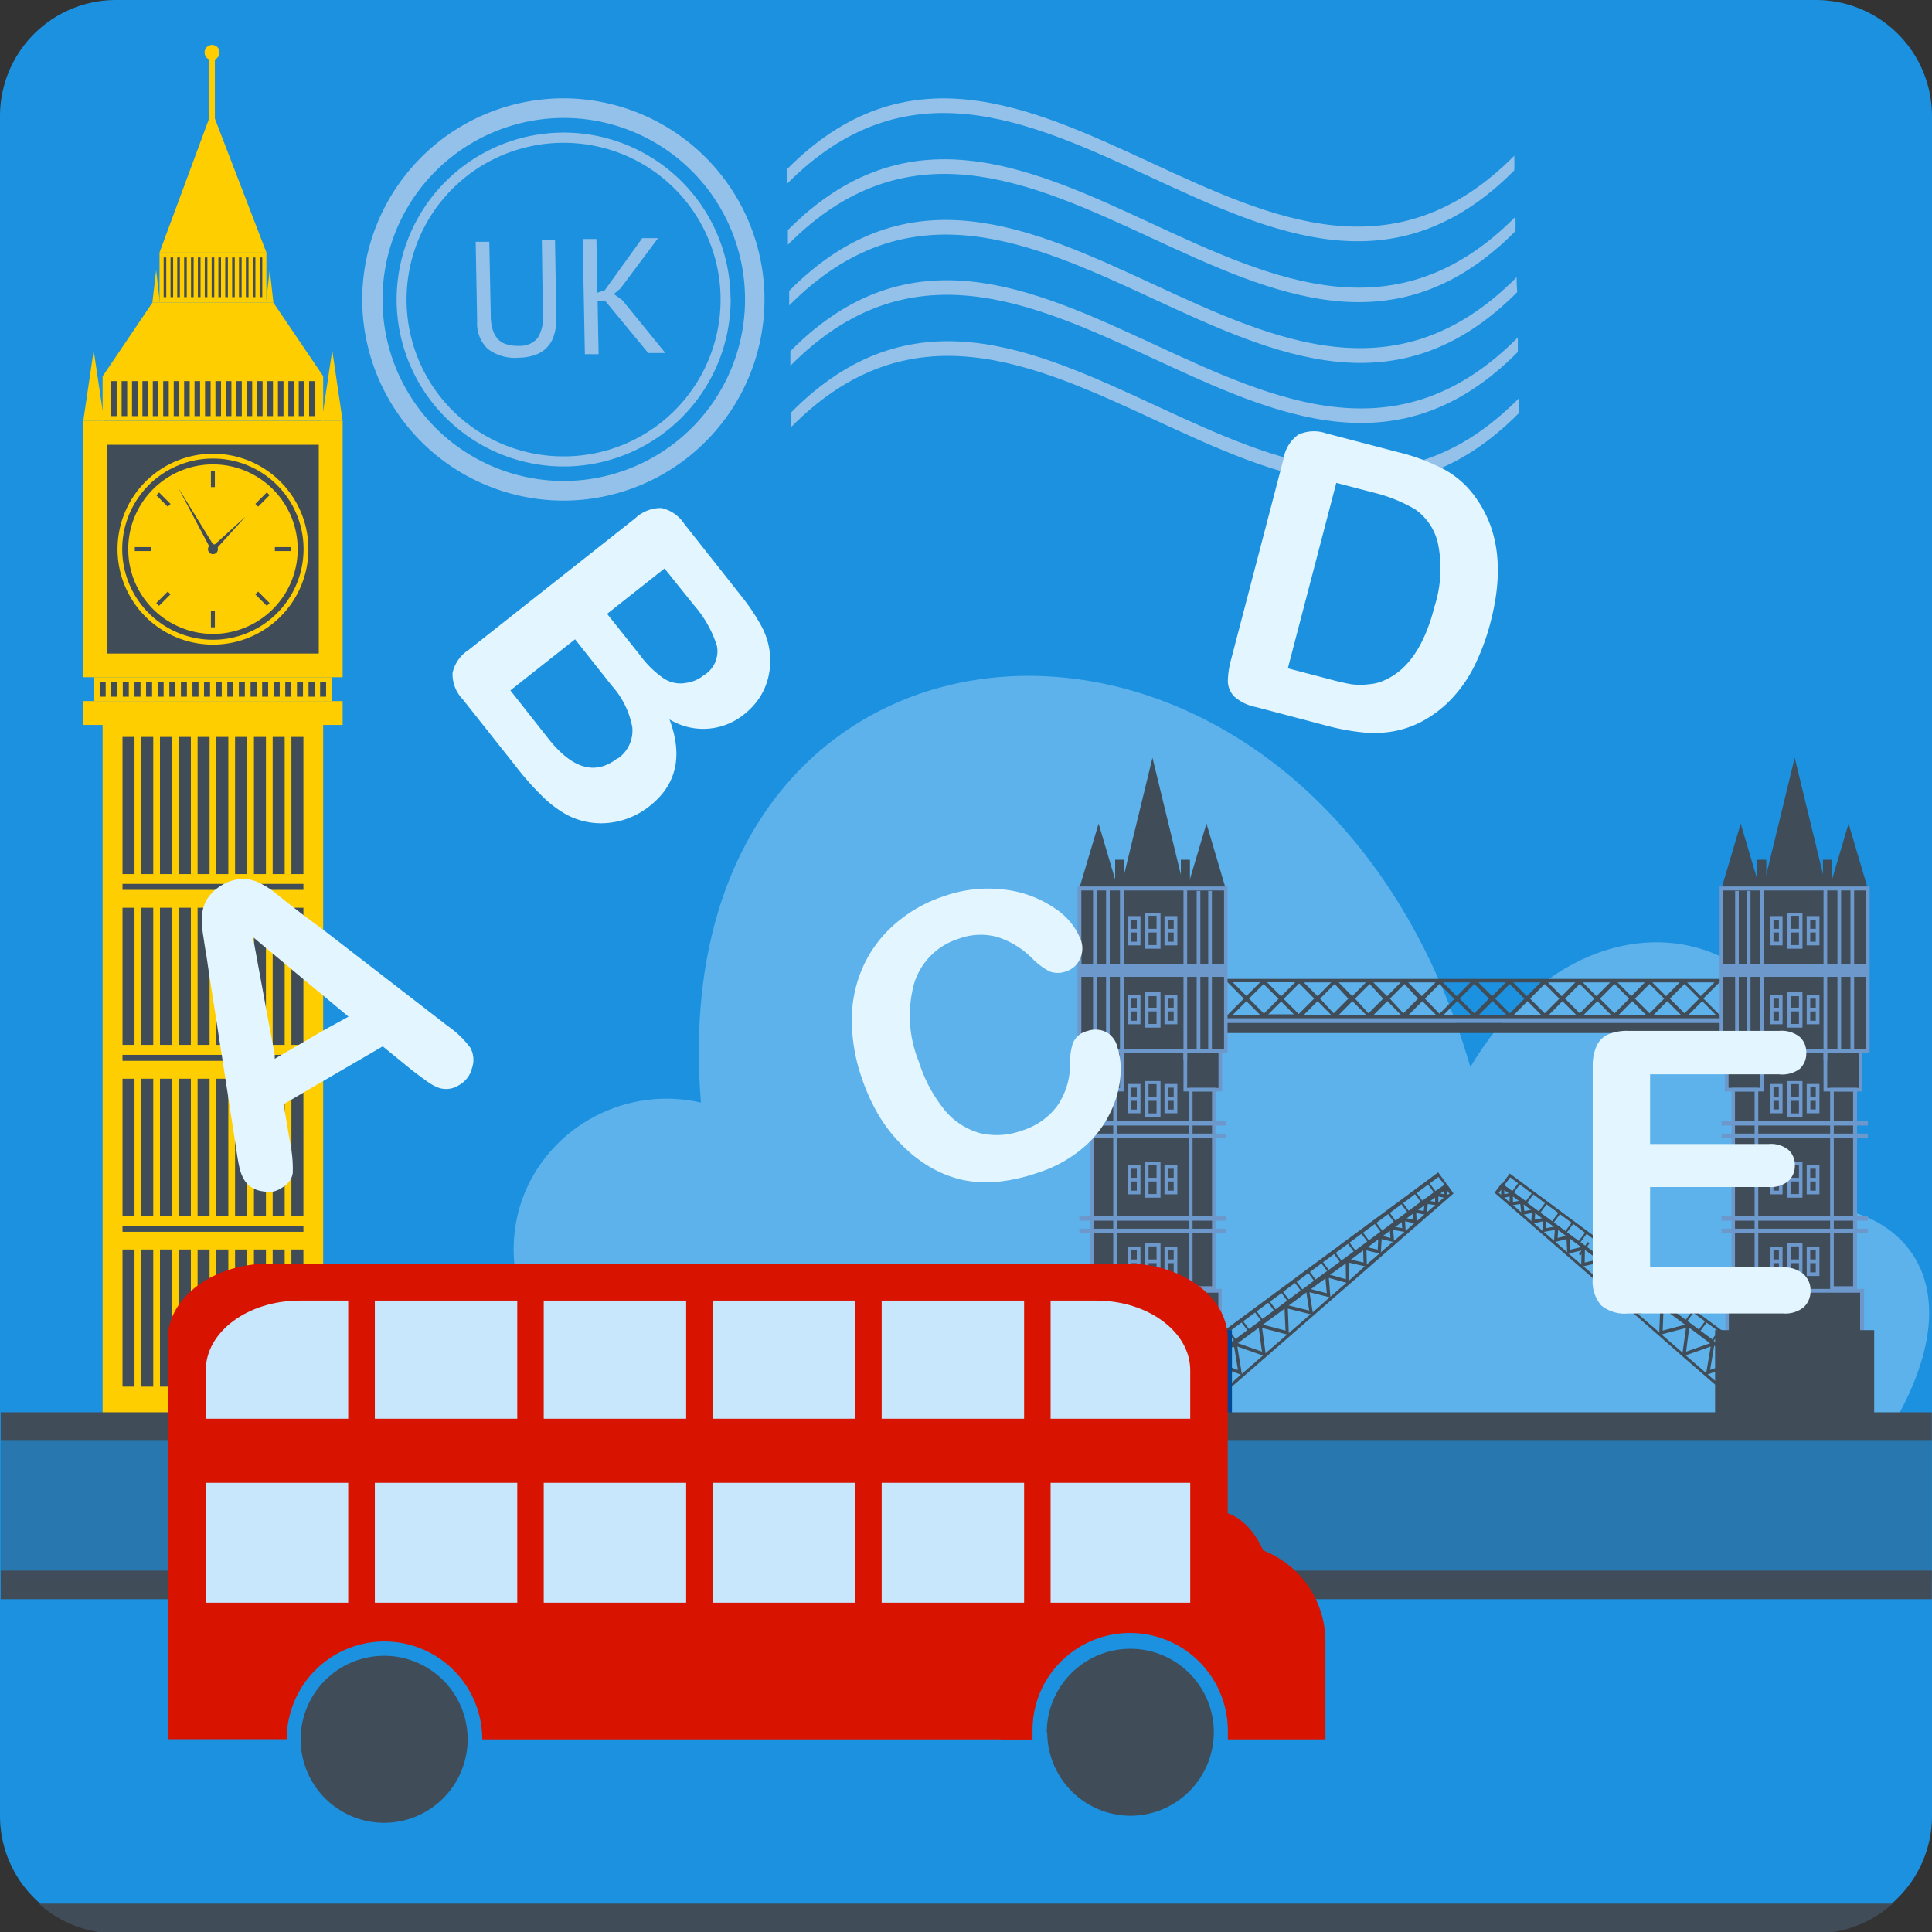 <svg id="Слой_1" data-name="Слой 1" xmlns="http://www.w3.org/2000/svg" viewBox="0 0 132 132"><rect x="0" y="0" width="132" height="132" fill="#333333" stroke="none"/><defs><style>.cls-1{fill:none;}.cls-2{fill:#1b91e0;}.cls-11,.cls-3{fill:#c8e7fc;}.cls-3{opacity:0.38;}.cls-3,.cls-9{isolation:isolate;}.cls-4,.cls-9{fill:#404d59;}.cls-5{fill:#6d98cc;}.cls-6{fill:#4699e8;}.cls-7{fill:#034896;}.cls-8{fill:#ffce00;}.cls-9{opacity:0.36;}.cls-10{fill:#d81400;}.cls-12{opacity:0.9;}.cls-13{fill:#a0c7ea;}.cls-14{fill:#e3f5ff;}</style></defs><title>англ алфавіт</title><path class="cls-1" d="M-958.23-561.14V-445a7.91,7.91,0,0,1-2.68,5.94,7.9,7.9,0,0,1-4.58,2l-.66,0h-116.16l-.66,0a7.9,7.9,0,0,1-4.58-2,7.91,7.91,0,0,1-2.68-5.94V-561.14a7.93,7.93,0,0,1,7.92-7.92h116.16A7.93,7.93,0,0,1-958.23-561.14Z" transform="translate(1090.23 569.06)"/><path class="cls-2" d="M-958.23-561.14V-445a7.91,7.91,0,0,1-2.68,5.94,7.9,7.9,0,0,1-4.58,2l-.66,0h-116.16l-.66,0a7.9,7.9,0,0,1-4.58-2,7.91,7.91,0,0,1-2.68-5.94V-561.14a7.93,7.93,0,0,1,7.92-7.92h116.16A7.93,7.93,0,0,1-958.23-561.14Z" transform="translate(1090.23 569.06)"/><path class="cls-3" d="M-969.82-471.22l-77.92-.13c-14.56-11.29-4.85-24.71,5.4-22.38-3-36.94,41.65-39.9,52.57-2.43,9.17-15.36,27.37-8.62,22.65,9.57,6-.49,12.57,4.52,5.89,15.42Z" transform="translate(1090.23 569.06)"/><path class="cls-4" d="M-1007.43-502.18v2.72h.81v0h34.14v0h.79v-2.72Zm34.34.24-.94.94-.93-.94Zm-2.38,0-.93.94-.94-.94Zm-2.38,0-.93.94-.93-.94Zm-2.37,0-.94.94-.93-.94Zm-2.38,0-.93.94-.94-.94Zm-2.37,0-.94.94-.93-.94Zm-2.38,0-.93.94-.94-.94Zm-2.42,0-.93.94-.94-.94Zm-2.38,0-.94.94-.93-.94Zm-2.38,0-.93.94-.94-.94Zm-2.38,0-.93.94-.93-.94Zm-2.37,0-.93.94-.94-.94Zm-4.33,2.22h-3.48v-2.23h5.6l0,.05,1.05,1.06-1.08,1.08,0,0h-2.12Zm2.46,0,.94-.94.93.94Zm1.11-1.11,1-1,.93,1-1,1Zm1.28,1.11.93-.94.94.94Zm1.11-1.11,1-1,.92,1-1,1Zm1.27,1.11.94-.94.93.94Zm1.11-1.11,1-1,.92,1-1,1Zm1.28,1.11.94-.94.93.94Zm1.11-1.11,1-1,.1.1.91.92-.38.38-.63.63Zm1.28,1.11.93-.94.94.94Zm1.1-1.11,1-1,1,1-1,1Zm1.31,1.11.94-.94.94.94Zm1.11-1.11,1-1,1,1h0l-1,1Zm1.28,1.11.93-.94.94.94Zm1.11-1.11,1-1,1,1-1,1Zm1.28,1.11.93-.94.94.94Zm1.11-1.11,1-1,1,1-1,1Zm1.27,1.11.94-.94.93.94Zm1.11-1.11,1-1,1,1-1,1Zm1.28,1.11.93-.94.94.94Zm1.11-1.11,1-1,1,1-1,1Zm1.28,1.11.93-.94.94.94Zm1.11-1.11,1-1,1,1-1,1Zm1.27,1.11.94-.94.93.94Zm2.13,0-1.11-1.12,1.1-1.1h.83l.09,2.22Z" transform="translate(1090.23 569.06)"/><polygon class="cls-5" points="101.77 69.57 99.5 69.57 83.61 69.57 83.61 69.59 83.61 69.73 83.61 69.89 99.5 69.89 101.77 69.89 117.74 69.89 117.74 69.73 117.74 69.59 117.74 69.57 101.77 69.57"/><polygon class="cls-4" points="117.74 69.73 117.74 69.89 99.94 69.89 99.5 69.89 99.49 69.89 99.19 69.89 81.33 69.89 81.33 69.73 80.65 69.73 80.65 70.58 99.19 70.58 99.49 70.58 99.5 70.58 99.94 70.58 118.43 70.58 118.43 69.73 117.74 69.73"/><rect class="cls-6" x="74.68" y="60.7" width="0.25" height="11.12"/><rect class="cls-6" x="126.43" y="60.7" width="0.25" height="11.12"/><rect class="cls-4" x="118" y="71.51" width="9.23" height="2.87"/><rect class="cls-4" x="117.62" y="60.7" width="10" height="11.12"/><rect class="cls-4" x="118.43" y="73.57" width="8.37" height="15.12"/><polygon class="cls-4" points="126.3 56.27 124.99 60.7 126.3 60.7 127.61 60.7 126.3 56.27"/><polygon class="cls-4" points="122.62 51.77 120.37 61.04 122.62 61.04 124.87 61.04 122.62 51.77"/><polygon class="cls-4" points="118.93 56.27 117.62 60.7 118.93 60.7 120.24 60.7 118.93 56.27"/><rect class="cls-4" x="124.55" y="58.74" width="0.62" height="2.05"/><rect class="cls-4" x="120.06" y="58.74" width="0.62" height="2.05"/><rect class="cls-5" x="117.62" y="76.6" width="10" height="0.3"/><rect class="cls-5" x="117.62" y="77.45" width="10" height="0.3"/><rect class="cls-5" x="117.62" y="83.1" width="10" height="0.3"/><rect class="cls-5" x="117.62" y="83.95" width="10" height="0.3"/><path class="cls-5" d="M-972.38-497.36v2.87h2.64v-2.87Zm2.39,2.62h-2.14v-2.38H-970Z" transform="translate(1090.23 569.06)"/><path class="cls-5" d="M-970.35-492.15V-486h.25v-6.19Zm0,0V-486h.25v-6.19Zm-1.58-2.59v13.82h1.83v-13.82Zm1.58,13.56h-1.34v-13.31h1.34Zm0-11V-486h.25v-6.19Zm0,1.25V-488h.25v-2.94Z" transform="translate(1090.23 569.06)"/><path class="cls-5" d="M-965.64-497.36v2.87H-963v-2.87Zm.26.25h2.14v2.38h-2.15v-2.37Z" transform="translate(1090.23 569.06)"/><path class="cls-5" d="M-965.19-494.49V-486h.25v-8.53Zm0,0V-486h.25v-8.53Zm0-.25v13.82h1.84v-13.82Zm.25.25h1.32v13.31h-1.32Zm-.25,0V-486h.25v-8.53Zm0,0V-486h.25v-8.53Z" transform="translate(1090.23 569.06)"/><path class="cls-5" d="M-972.61-499.49v.33h.12v-.33Zm0,0v.33h.12v-.33Zm10.12-9h-10.25v11.38h10.25Zm-.25,11.13h-9.75v-10.86h9.74Zm-9.87-2.13v.33h.12v-.33Zm0,0v.33h.12v-.33Z" transform="translate(1090.23 569.06)"/><path class="cls-5" d="M-969.31-495v2h.87v-2Zm.62,1.74h-.37v-1.51h.36Z" transform="translate(1090.23 569.06)"/><rect class="cls-5" x="121.05" y="74.96" width="0.62" height="0.25"/><path class="cls-5" d="M-966.79-495v2h.87v-2Zm.62,1.74h-.37v-1.51h.37Z" transform="translate(1090.23 569.06)"/><rect class="cls-5" x="123.57" y="74.96" width="0.62" height="0.25"/><path class="cls-5" d="M-968.14-495.2v2.46h1.06v-2.46Zm.82,2.21h-.55v-2h.55Z" transform="translate(1090.23 569.06)"/><rect class="cls-5" x="122.22" y="74.96" width="0.8" height="0.25"/><path class="cls-5" d="M-969.31-506.47v2h.87v-2Zm.62,1.75h-.37v-1.5h.37Z" transform="translate(1090.23 569.06)"/><rect class="cls-5" x="121.05" y="63.46" width="0.63" height="0.25"/><path class="cls-5" d="M-966.79-506.47v2h.87v-2Zm.62,1.75h-.38v-1.5h.38Z" transform="translate(1090.23 569.06)"/><rect class="cls-5" x="123.57" y="63.46" width="0.63" height="0.25"/><path class="cls-5" d="M-968.14-506.7v2.46h1.06v-2.46Zm.82,2.21h-.55v-2h.55Z" transform="translate(1090.23 569.06)"/><rect class="cls-5" x="122.22" y="63.46" width="0.8" height="0.25"/><path class="cls-5" d="M-969.31-501.08v2h.87v-2Zm.62,1.76h-.37v-1.51h.37Z" transform="translate(1090.23 569.06)"/><rect class="cls-5" x="121.05" y="68.85" width="0.63" height="0.25"/><path class="cls-5" d="M-966.79-501.08v2h.87v-2Zm.62,1.76h-.38v-1.51h.38Z" transform="translate(1090.23 569.06)"/><rect class="cls-5" x="123.57" y="68.85" width="0.63" height="0.25"/><path class="cls-5" d="M-968.14-501.31v2.46h1.06v-2.46Zm.82,2.21h-.55V-501h.55Z" transform="translate(1090.23 569.06)"/><rect class="cls-5" x="122.22" y="68.85" width="0.8" height="0.25"/><path class="cls-5" d="M-969.31-489.46v2h.87v-2Zm.62,1.75h-.37v-1.5h.37Z" transform="translate(1090.23 569.06)"/><rect class="cls-5" x="121.05" y="80.47" width="0.63" height="0.25"/><path class="cls-5" d="M-966.79-489.46v2h.87v-2Zm.62,1.75h-.38v-1.5h.38Z" transform="translate(1090.23 569.06)"/><rect class="cls-5" x="123.57" y="80.47" width="0.63" height="0.25"/><path class="cls-5" d="M-968.14-489.69v2.46h1.06v-2.46Zm.82,2.21h-.55v-2h.55Z" transform="translate(1090.23 569.06)"/><rect class="cls-5" x="122.22" y="80.47" width="0.8" height="0.25"/><path class="cls-5" d="M-969.31-483.88v2h.87v-2Zm.62,1.75h-.37v-1.5h.37Z" transform="translate(1090.23 569.06)"/><rect class="cls-5" x="121.05" y="86.05" width="0.63" height="0.25"/><path class="cls-5" d="M-966.79-483.88v2h.87v-2Zm.62,1.75h-.38v-1.5h.38Z" transform="translate(1090.23 569.06)"/><rect class="cls-5" x="123.57" y="86.05" width="0.63" height="0.25"/><path class="cls-5" d="M-968.14-484.11v2.46h1.06v-2.46Zm.82,2.21h-.55v-2h.55Z" transform="translate(1090.23 569.06)"/><rect class="cls-5" x="122.22" y="86.05" width="0.8" height="0.25"/><rect class="cls-5" x="120.25" y="60.7" width="0.25" height="11.75"/><rect class="cls-5" x="118.55" y="60.87" width="0.25" height="10.95"/><rect class="cls-5" x="119.35" y="60.87" width="0.25" height="10.95"/><rect class="cls-5" x="125.54" y="60.7" width="0.25" height="11.12"/><rect class="cls-5" x="126.43" y="60.79" width="0.25" height="11.12"/><rect class="cls-5" x="124.59" y="60.7" width="0.25" height="11.75"/><rect class="cls-5" x="117.62" y="65.87" width="10" height="0.87"/><rect class="cls-4" x="118" y="88.19" width="9.23" height="3.5"/><path class="cls-5" d="M-972.23-479.36v1.45l.12.09v-1.54Zm0,0v1.45l.12.09v-1.54Zm-.12-1.63v3.75h9.48V-481Zm9.21,3.5h-9v-3.25h9Zm-9.09-1.87v1.45l.12.09v-1.54Zm0,0v1.45l.12.09v-1.54Z" transform="translate(1090.23 569.06)"/><rect class="cls-4" x="117.18" y="90.88" width="10.87" height="5.96"/><rect class="cls-4" x="74.13" y="71.51" width="9.23" height="2.87"/><rect class="cls-4" x="73.74" y="60.7" width="10" height="11.12"/><rect class="cls-4" x="74.56" y="73.57" width="8.37" height="15.12"/><polygon class="cls-4" points="75.06 56.27 76.37 60.7 75.06 60.7 73.74 60.7 75.06 56.27"/><polygon class="cls-4" points="78.74 51.77 80.99 61.04 78.74 61.04 76.49 61.04 78.74 51.77"/><polygon class="cls-4" points="82.43 56.27 83.74 60.7 82.43 60.7 81.11 60.7 82.43 56.27"/><rect class="cls-4" x="76.19" y="58.74" width="0.62" height="2.05"/><rect class="cls-4" x="80.68" y="58.74" width="0.62" height="2.05"/><path class="cls-4" d="M-994.48-485.9l-.38.28-.11.08-.8.6-.12.08-.79.59h0l-.11.08-.81.6-.12.08-1.69,1.25h0l-.11.08-.17.12.28.07,1.13-.82v-.28l.29.07.9-.67h0v-.22l.23.06.81-.6v-.23l.23.05.55-.4,0-.26.3.05.53-.39h0ZM-999.7-482l-.61.45-.11.08h0l-.58.44.28.07h0l1.06-.78Zm-1.33,1-.19.14h0l-.12.08-.8.6h0l-.11.08h0l-.79.59-.11.08-.79.58-.11.09-.8.59-.12.08h0l-.81.61-.12.08.08.11.06,0h0l0,0,1.49-1.1h0l0-.22.25.06,1.55-1.14h0v-.22l.23.05h0l1.25-.93h0Zm-6.57,4.86h0l.78-.57Zm0,0,0,0,0,0,.09,0h0Zm-.14,0h0l.07-.06Zm13.23-9.78-.38.28-.11.08-.8.6-.12.08-.79.59h0l-.11.08-.81.6-.12.08-1.69,1.25h0l-.11.08-.17.12.28.07,1.13-.82v-.28l.29.07.9-.67h0v-.22l.23.06.81-.6v-.23l.23.05.55-.4,0-.26.3.05.53-.39h0Zm-5.83,4.31-.11.08h0l-.58.44.28.07h0l1.06-.78,0-.26Zm-.91.67h0l-.12.08-.8.6h0l-.11.08h0l-.79.59-.11.08-.79.58-.11.09-.8.59-.12.08h0l-.81.61-.12.08.08.11.06,0h0l0,0,1.49-1.1h0l0-.22.25.06,1.55-1.14h0v-.22l.23.05h0l1.25-.93h0l0-.25Zm-6.38,4.72h0l.78-.57Zm.05.06,0,0,0,0,0,0Zm-.16,0,.07-.06-.07.05Zm16.31-12.07-.54-.73-14.46,10.69-.05,0-.3.22-.12.1-.12.08-.4.3-.16.12-.16.12-1.3,1-.33.24.43.57.11.16.14.18h0l.18-.13.77-.57h0l.33-.24h0l1-.76.3-.22.12-.09h0l.21-.15,1.49-1.1h0l.21-.16,1.55-1.14h0l.22-.17h0l1.25-.93h0l.26-.19h0l1.06-.78.26-.2,1.13-.82.28-.21.9-.67h0l.23-.16.81-.6.24-.18.55-.4.28-.21.53-.39h0l.27-.21.49-.36.28-.2.51-.38.31-.23h0l.41-.31.28-.21h0l.31-.22h0l.14-.1,0,0,.15-.11Zm-.73.54-.11.09-.78.57-.11.08-.82.61-.11.08h0l-.41.31-.38.28-.11.08-.8.6-.12.08-.79.59h0l-.11.08-.81.6-.12.08-1.69,1.25h0l-.11.08-.17.12h0l-.61.45-.11.08h0l-.58.44h0l-.19.14h0l-.12.08-.8.6h0l-.11.08h0l-.79.59-.11.08-.79.58-.11.09-.8.59-.12.08h0l-.81.61-.12.08-.14.11-.3.21-.36.27-.11.09-.78.57h0l0,0h0l-.07.05h0l0,0-.88.64-.32-.44-.08-.1,0-.05.85-.62.12-.09.67-.49.11-.08.05,0,.06-.05.11-.07h0l.12-.09.12-.09.38-.29.06,0,.11-.08.13-.1.69-.51.11-.08.8-.59.12-.09.78-.58.12-.08.79-.58.11-.09.81-.6.11-.08.8-.59.12-.09.78-.58.11-.08,1.7-1.26.11-.08.81-.6.11-.08.79-.58.12-.09.81-.6.11-.08.79-.59.12-.08.81-.61.12-.08.77-.57.12-.09.54-.4.41.54h0Zm-15.58,11.52h0l.07-.06Zm.14,0,0,0,0,0,.09,0Zm0,0h0l.78-.57Zm6.57-4.86-.19.14h0l-.12.08-.8.6h0l-.11.08h0l-.79.59-.11.08-.79.58-.11.09-.8.59-.12.08h0l-.81.61-.12.08.08.11.06,0h0l0,0,1.49-1.1h0l0-.22.25.06,1.55-1.14h0v-.22l.23.05h0l1.25-.93h0Zm1.33-1-.61.45-.11.08h0l-.58.44.28.07h0l1.06-.78Zm5.22-3.86-.38.28-.11.08-.8.6-.12.08-.79.59h0l-.11.08-.81.6-.12.08-1.69,1.25h0l-.11.08-.17.12.28.07,1.13-.82v-.28l.29.07.9-.67h0v-.22l.23.06.81-.6v-.23l.23.05.55-.4,0-.26.3.05.53-.39h0Zm-13.12,9.7h0l.78-.57Zm6.57-4.86-.19.14h0l-.12.08-.8.6h0l-.11.08h0l-.79.59-.11.08-.79.58-.11.09-.8.59-.12.08h0l-.81.61-.12.08.08.11.06,0h0l0,0,1.49-1.1h0l0-.22.25.06,1.55-1.14h0v-.22l.23.05h0l1.25-.93h0Zm1.33-1-.61.45-.11.08h0l-.58.44.28.07h0l1.06-.78Zm5.22-3.86-.38.28-.11.08-.8.6-.12.08-.79.59h0l-.11.08-.81.6-.12.08-1.69,1.25h0l-.11.08-.17.12.28.07,1.13-.82v-.28l.29.07.9-.67h0v-.22l.23.06.81-.6v-.23l.23.05.55-.4,0-.26.3.05.53-.39h0Z" transform="translate(1090.23 569.06)"/><path class="cls-4" d="M-992.87-487l0,.26.31-.22Zm-.85.59,0,.26.28-.2Zm-.76.56,0,.27.27-.21Zm-.81.61,0,.26.28-.21Zm-.76.61v.23l.24-.18Zm-1.05.77v.22l.23-.16Zm-1.19.83v.28l.28-.21Zm-1.4,1h0l0,.26.26-.2Zm-1.32,1h0l0,.25.26-.19Zm-1.47,1.14v.22l.22-.17Zm-1.79,1.3,0,.22.21-.16Zm-1.5,1.31h0l-.06,0-.08-.11-.14.11v.28l.12-.09.21-.15Zm12.9-9.73,0,.26.31-.22Zm-.83.85.28-.2-.3-.06Zm-.76.57.27-.21-.29-.06Zm-.81.6.28-.21-.3-.05Zm-.79.58.24-.18-.23-.05Zm-1,.76.23-.16-.23-.06Zm-1.18.89.28-.21-.29-.07Zm-1.42.76,0,.26.26-.2-.28-.07Zm-1.31,1h0l0,.25.26-.19-.28-.07Zm-1.46,1.36.22-.17-.23-.05Zm-1.76,1.3.21-.16-.25-.06Zm-1.54,1.09-.06,0-.08-.11-.14.11v.28l.12-.09.21-.15,0,0ZM-991.26-488l-.14-.18-.18.13-.55.41-.12.08-.77.58-.11.08-.82.61-.11.08h0l-.79.59-.11.08-.81.59-.11.09-.79.59h0l-.12.08-.8.6-.12.08-1.69,1.25-.11.09h0l-.17.12h0l-.61.45-.11.08h0l-.58.44h0l-.19.14h0l-.12.08-.8.6h0l-.11.08h0l-.79.59-.11.08-.79.58-.11.09-.8.59-.12.08h0l-.81.61-.12.08-.14.11-.3.21-.36.27-.11.09-.78.57,0,0h0l-.07.06,0,0-.88.64-.18.14.14.18,1.36,1.84.95-.83.3-.25,2.3-2v0L-991-487.45l.08-.07Zm-.11.57-.22.2-.36.31-.23.2-.56.49-.18.15-.51.45-.18.15-.58.51-.09.08-.7.6-.09.08-.81.7-.11.1-.86.74-.14.13-1,.91-.24.21-1.05.91-.1.08-1.12,1-.21.18-1.42,1.23-.17.15-1.42,1.23-.23.2-1.39,1.21-.11.09-.55.49-.3.25-.85.74-.07.06-.18-.25-1-1.39.77-.57.33-.25h0l1-.76.3-.22.12-.09.21-.15,1.49-1.1h0l.21-.16,1.55-1.14h0l.22-.17h0l1.25-.93h0l.26-.19h0l1.06-.78.26-.2,1.13-.82.28-.21.9-.67h0l.23-.16.81-.6.24-.18.55-.4.28-.21.53-.39h0l.27-.21.49-.36.28-.2.51-.38h0l.31-.22h0l.41-.31.28-.21h0l.31-.22h0l.14-.1.09.12.14.19Zm-14.4,10.11h0l-.06,0-.08-.11-.14.11v.28l.12-.09.21-.15Zm1.5-1.31,0,.22.21-.16Zm1.79-1.3v.22l.22-.17Zm1.47-1.14h0l0,.25.26-.19Zm1.32-1h0l0,.26.26-.2Zm1.4-1v.28l.28-.21Zm1.19-.83v.22l.23-.16Zm1.05-.77v.23l.24-.18Zm.76-.61,0,.26.28-.21Zm.81-.61,0,.27.27-.21Zm.76-.56,0,.26.28-.2Zm.85-.59,0,.26.31-.22Zm-12.9,9.73h0l-.06,0-.08-.11-.14.11v.28l.12-.09.21-.15Zm1.5-1.31,0,.22.21-.16Zm1.79-1.3v.22l.22-.17Zm1.47-1.14h0l0,.25.26-.19Zm1.32-1h0l0,.26.26-.2Zm1.4-1v.28l.28-.21Zm1.19-.83v.22l.23-.16Zm1.05-.77v.23l.24-.18Zm.76-.61,0,.26.28-.21Zm.81-.61,0,.27.27-.21Zm.76-.56,0,.26.28-.2Zm.85-.59,0,.26.31-.22Z" transform="translate(1090.23 569.06)"/><polygon class="cls-4" points="83.06 95.58 82.83 95.62 82.47 92.84 84.58 93.6 84.26 91.66 86.22 92.35 85.96 90.42 87.83 90.91 87.75 89.12 89.45 89.54 89.2 87.98 90.65 88.36 90.53 87 91.96 87.4 91.94 85.98 93.16 86.26 93.13 85.14 94.13 85.38 94.18 84.37 95 84.58 94.94 83.76 95.8 83.91 95.75 83.16 96.56 83.33 96.51 82.6 97.27 82.74 97.36 82 98.05 82.11 98.04 81.47 98.64 81.59 98.64 81.17 98.86 81.17 98.86 81.87 98.27 81.75 98.28 82.37 97.55 82.26 97.47 83.01 96.76 82.88 96.81 83.62 96 83.44 96.04 84.18 95.19 84.03 95.25 84.87 94.4 84.66 94.34 85.67 93.36 85.43 93.39 86.55 92.17 86.27 92.19 87.7 90.79 87.31 90.9 88.65 89.47 88.29 89.72 89.84 87.99 89.41 88.06 91.21 86.23 90.73 86.5 92.69 84.54 92 84.86 93.95 82.75 93.18 83.06 95.58"/><rect class="cls-4" x="-1007.93" y="-476.96" width="0.14" height="1.05" transform="translate(1176.2 -122.55) rotate(-36.43)"/><rect class="cls-4" x="-1007.03" y="-477.61" width="0.14" height="1.05" transform="translate(1177.18 -120.05) rotate(-36.32)"/><rect class="cls-4" x="-1006.12" y="-478.29" width="0.14" height="1.05" transform="translate(1177.09 -123.08) rotate(-36.5)"/><rect class="cls-4" x="-1005.2" y="-478.98" width="0.14" height="1.05" transform="translate(1177.79 -122.09) rotate(-36.47)"/><rect class="cls-4" x="-1004.28" y="-479.66" width="0.14" height="1.05" transform="translate(1178.67 -120.15) rotate(-36.39)"/><rect class="cls-4" x="-1003.38" y="-480.32" width="0.14" height="1.05" transform="translate(1178.87 -121.65) rotate(-36.49)"/><polygon class="cls-4" points="88.19 88.97 88.08 89.06 87.46 88.21 87.57 88.13 88.19 88.97"/><rect class="cls-4" x="-1001.55" y="-481.67" width="0.14" height="1.05" transform="translate(1180.25 -119.69) rotate(-36.43)"/><rect class="cls-4" x="-1000.64" y="-482.35" width="0.14" height="1.05" transform="translate(1181.4 -116.23) rotate(-36.27)"/><rect class="cls-4" x="-999.74" y="-483.01" width="0.14" height="1.05" transform="translate(1180.96 -121.16) rotate(-36.55)"/><rect class="cls-4" x="-998.89" y="-483.65" width="0.14" height="1.04" transform="translate(1182.02 -118.12) rotate(-36.41)"/><rect class="cls-4" x="-997.93" y="-484.34" width="0.14" height="1.05" transform="translate(1182.72 -117.11) rotate(-36.38)"/><polygon class="cls-4" points="93.66 84.93 93.55 85.01 92.92 84.17 93.04 84.09 93.66 84.93"/><rect class="cls-4" x="-996.1" y="-485.7" width="0.14" height="1.05" transform="translate(1183.46 -118.57) rotate(-36.5)"/><polygon class="cls-4" points="95.48 83.58 95.37 83.67 94.74 82.82 94.86 82.74 95.48 83.58"/><rect class="cls-4" x="-994.28" y="-487.05" width="0.14" height="1.05" transform="translate(1185.45 -113.19) rotate(-36.26)"/><rect class="cls-4" x="-993.35" y="-487.74" width="0.14" height="1.05" transform="translate(1185.25 -117.14) rotate(-36.49)"/><rect class="cls-4" x="-992.46" y="-488.39" width="0.14" height="1.05" transform="translate(1185.78 -116.93) rotate(-36.5)"/><path class="cls-4" d="M-971.42-476.19l-1.63-1.2h0l1.62,1.19,0,0Zm-.81-1.72-.12-.09-.24-.18h-.19l-.07.1.12.08.38.28.12.09.12.09v-.28Zm-1,.37-.8-.59-.11-.08-.79-.59-.12-.08-.64-.48-.16-.11h0l-.11-.09-.8-.59-.11-.08h0l-.79-.59-.12-.08-.21-.16h0l-.57-.42h0l-.11-.08h0l-.63-.46h0l-.16-.12h0l-.12-.08-1.79-1.32h0l-.39-.29h0l-.12-.08-.32-.24-.11-.08h0l-.8-.59h0l-.11-.09-.8-.59-.11-.08h0l-.38-.28-.42-.31-.11-.08h0l-.79-.59L-986-487h0l-.81-.59h0l-.05.06v.18l.41.31h0l.31.23.51.38h0l.28.2.49.36.27.21.53.39h0l.28.21.55.4.24.18.8.6h0l.11.08.11.08h0l.53.39.38.29h0l.27.2,1.13.83.26.2,1,.78h0l.26.19,1.25.93h0l.22.17.48.35h0l1.06.79.26-.06,0,.22,1.48,1.11.06,0-.1-.07.11-.15Zm1.83,1.35-1.63-1.2h0l1.62,1.19,0,0Zm-.93-1.53.12.09.12.09v-.28l-.12-.09-.12-.09-.24-.18h-.19l-.07.1.12.08Zm-1.81-.49-.79-.59-.12-.08-.64-.48-.16-.11h0l-.11-.09-.8-.59-.11-.08h0l-.79-.59-.12-.08-.21-.16h0l-.57-.42h0l-.11-.08h0l-.63-.46h0l-.16-.12h0l-.12-.08-1.79-1.32h0l-.39-.29h0l-.12-.08-.32-.24-.11-.08h0l-.8-.59h0l-.11-.09-.8-.59-.11-.08h0l-.38-.28-.42-.31-.11-.08h0l-.79-.59L-986-487h0l-.81-.59h0l-.05.06v.18l.41.31h0l.31.23.51.38h0l.28.2.49.36.27.21.53.39h0l.28.21.55.4.24.18.8.6h0l.11.08.11.08h0l.53.39.38.29h0l.27.2,1.13.83.26.2,1,.78h0l.26.19,1.25.93h0l.22.17.48.35h0l1.06.79.26-.06,0,.22,1.48,1.11.06,0-.1-.07.11-.15h0l-.8-.59Zm2.83,1-.16-.12-.17-.13-.45-.33-.12-.09-.12-.09-.24-.18-1.6-1.18-7.23-5.34-5.68-4.21-.54.73-.12.17h0l.15.11.17.14.31.22h0l.28.21.41.31h0l.31.23.51.38h0l.28.2.49.36.27.21.53.39h0l.28.21.55.4.24.18.8.6h0l.11.08.11.08h0l.53.39.38.29h0l.27.2,1.13.83.26.2,1,.78h0l.26.19,1.25.93h0l.22.17.48.35h0l1.06.79.23.16,1.48,1.11.21.15h0l.05,0,1.39,1h0l.33.24.76.57.19.14.14-.18.54-.73Zm.91,1.79-.88-.64h0l-.09-.07h0l0,0-1.63-1.2-.09-.06-.11-.09h0l-.8-.59-.11-.08-.79-.59-.12-.08-.64-.48-.16-.11h0l-.11-.09-.8-.59-.11-.08h0l-.79-.59-.12-.08-.21-.16h0l-.57-.42h0l-.11-.08h0l-.63-.46h0l-.16-.12h0l-.12-.08-1.79-1.32h0l-.39-.29h0l-.12-.08-.32-.24-.11-.08h0l-.8-.59h0l-.11-.09-.8-.59-.11-.08h0l-.38-.28-.42-.31-.11-.08h0l-.79-.59L-986-487h0l-.81-.59h0l-.11-.09h0l-.54-.39.41-.55.53.4.12.08.8.6.12.08.79.59.11.08.8.59.12.09.79.58.12.09.79.59.12.08.42.32,2.2,1.62.11.09.8.59.12.08.79.59.12.09.79.58.11.09.8.59.12.08.8.59.09.07,0,0,.79.58.11.09.68.49.12.1.12.08.38.28.12.09.12.09.06.05.18.13.16.12.69.51.11.08.89.66Zm-2.83-2.09-.8-.59-.11-.08-.79-.59-.12-.08-.64-.48-.16-.11h0l-.11-.09-.8-.59-.11-.08h0l-.79-.59-.12-.08-.21-.16h0l-.57-.42h0l-.11-.08h0l-.63-.46h0l-.16-.12h0l-.12-.08-1.79-1.32h0l-.39-.29h0l-.12-.08-.32-.24-.11-.08h0l-.8-.59h0l-.11-.09-.8-.59-.11-.08h0l-.38-.28-.42-.31-.11-.08h0l-.79-.59L-986-487h0l-.81-.59h0l-.05.06v.18l.41.31h0l.31.23.51.38h0l.28.2.49.36.27.21.53.39h0l.28.21.55.4.24.18.8.6h0l.11.08.11.08h0l.53.39.38.29h0l.27.2,1.13.83.26.2,1,.78h0l.26.19,1.25.93h0l.22.17.48.35h0l1.06.79.26-.06,0,.22,1.48,1.11.06,0-.1-.07.11-.15Zm1-.37-.12-.09-.24-.18h-.19l-.07.1.12.08.38.28.12.09.12.09v-.28Zm.81,1.72-1.63-1.2h0l1.62,1.19,0,0Zm-1.83-1.35-.8-.59-.11-.08-.79-.59-.12-.08-.64-.48-.16-.11h0l-.11-.09-.8-.59-.11-.08h0l-.79-.59-.12-.08-.21-.16h0l-.57-.42h0l-.11-.08h0l-.63-.46h0l-.16-.12h0l-.12-.08-1.79-1.32h0l-.39-.29h0l-.12-.08-.32-.24-.11-.08h0l-.8-.59h0l-.11-.09-.8-.59-.11-.08h0l-.38-.28-.42-.31-.11-.08h0l-.79-.59L-986-487h0l-.81-.59h0l-.05.06v.18l.41.31h0l.31.23.51.38h0l.28.2.49.36.27.21.53.39h0l.28.21.55.4.24.18.8.6h0l.11.08.11.08h0l.53.39.38.29h0l.27.2,1.13.83.26.2,1,.78h0l.26.19,1.25.93h0l.22.17.48.35h0l1.06.79.26-.06,0,.22,1.48,1.11.06,0-.1-.07.11-.15Zm1-.37-.12-.09-.24-.18h-.19l-.07.1.12.08.38.28.12.09.12.09v-.28Zm.81,1.72-1.63-1.2h0l1.62,1.19,0,0Z" transform="translate(1090.23 569.06)"/><path class="cls-4" d="M-973.22-477.34h0l0,0-.06,0-1.48-1.11,0-.22-.26.06.22.17,1.49,1.1.21.15h0l0-.24Zm-3.35-2.37h0l.48.34Zm-1.48-1.1h0l1.25.92Zm-1.58-1.17-1.13-.83h0l1.13.83.26.19Zm-1.79-1.32-.53-.39h0l.53.39.38.28Zm-.64-.47h0l.11.08h0Zm-.92-.68-.24-.18-.55-.4-.28-.21h0l-.53-.39-.27-.21-.49-.36-.28-.2.28.21.48.36.28.2.53.39.28.21.55.41.24.17.8.6Zm-3.15-2.33-.31-.23.31.23.51.38Zm12.91,9.44h0l0,0-.06,0-1.48-1.11,0-.22-.26.06.22.17,1.49,1.1.21.15h0l0-.24Zm-3.35-2.36.48.34-.48-.35Zm-1.48-1.1,1.25.92-1.25-.93Zm-2.71-2h0l1.13.83.26.19-.26-.2Zm-1.19-.88h0l.53.39.38.28-.38-.29Zm-.11-.08h0l.11.08h0Zm-1.16-.86-.55-.4-.28-.21h0l-.53-.39-.27-.21-.49-.36-.28-.2.28.21.48.36.28.2.53.39.28.21.55.41.24.17.8.6-.8-.6Zm-3.22-2.38.31.23.51.38-.51-.38Zm15.14,10.92h0l-.09-.07h0l0,0-1.62-1.19h0l-.09-.06-.11-.09-.8-.59-.11-.08-.79-.58-.12-.09-.64-.48-.16-.11h0l-.11-.08-.8-.6-.11-.08-.8-.58-.11-.09-.21-.16h0l-.57-.42h0l-.11-.08-.63-.47h0l-.15-.12-.12-.08h0l-1.79-1.32-.39-.3-.12-.08-.32-.24-.11-.08-.8-.59h0l-.12-.09-.79-.58h0l-.11-.08h0l-.38-.28-.42-.31-.11-.08h0l-.79-.59L-986-487l-.81-.6h0l-.11-.09-.72-.53-.12.17h0l-.36.48.08.07,6.63,5.76,2.69,2.33,3.42,3,0,0,2.24,1.94,1.31,1.14,1.36-1.84.14-.18Zm-.29,2.21-.19.26-.06-.06-1.21-1.05-.49-.42-.11-.1-1.4-1.21-.22-.19-1.43-1.24-.16-.15-1.43-1.23-.09-.09-.11-.09-1.13-1-.08-.07-1.07-.92-.23-.21-.42-.36-.63-.55-.15-.12-.86-.75-.1-.09-.81-.71-.08-.07-.71-.61-.08-.07-.6-.52-.17-.15-.52-.45-.17-.15-.56-.49-.23-.19-.36-.32-.22-.19-.16-.13.16-.21.07-.1.15.11.31.22h0l.28.21.41.31h0l.31.23.51.38h0l.28.21.48.36.28.2.53.39.28.21.55.41.24.17.8.6h0l.11.08h0l.11.08h0l.53.39.38.28h0l.27.2h0l1.13.83.26.19,1,.78h0l.26.19h0l1.25.92h0l.22.17h0l.48.34h0l1.06.79.22.17,1.49,1.1.21.15h0l.05,0,1.39,1h0l.33.24.76.57Zm-14.54-12.9-.31-.23.31.23.51.38Zm3.15,2.33-.24-.18-.55-.4-.28-.21h0l-.53-.39-.27-.21-.49-.36-.28-.2.28.21.48.36.28.2.53.39.28.21.55.41.24.17.8.6Zm.92.68h0l.11.08h0Zm.64.47-.53-.39h0l.53.39.38.28Zm1.79,1.32-1.13-.83h0l1.13.83.26.19Zm1.58,1.17h0l1.25.92Zm1.48,1.1h0l.48.34Zm3.35,2.37h0l0,0-.06,0-1.48-1.11,0-.22-.26.06.22.17,1.49,1.1.21.15h0l0-.24ZM-986.44-487l.31.23h0Zm.82.61.28.21h0Zm.77.56h0l.28.2h0Zm.8.6h0l.28.21h0Zm.83.61h0l.24.17h0Zm1.16.86h0l.11.08h0Zm.11.08h0Zm2.32,1.71h0l.26.19Zm6.41,4.64h0l0,0-.06,0-1.48-1.11,0-.22-.26.06.22.17,1.49,1.1.21.15h0l0-.24Z" transform="translate(1090.23 569.06)"/><polygon class="cls-4" points="118.36 95.58 118.59 95.62 118.94 92.84 116.84 93.6 117.17 91.66 115.2 92.35 115.45 90.42 113.6 90.91 113.67 89.12 111.98 89.54 112.22 87.98 110.77 88.36 110.89 87 109.46 87.4 109.48 85.98 108.27 86.26 108.29 85.14 107.29 85.38 107.24 84.37 106.42 84.58 106.48 83.76 105.62 83.91 105.67 83.16 104.86 83.33 104.91 82.6 104.15 82.74 104.07 82 103.37 82.11 103.37 81.47 102.78 81.59 102.78 81.17 102.56 81.17 102.56 81.87 103.14 81.75 103.14 82.37 103.87 82.26 103.95 83.01 104.66 82.88 104.61 83.62 105.42 83.44 105.38 84.18 106.23 84.03 106.17 84.87 107.03 84.66 107.08 85.67 108.06 85.43 108.03 86.55 109.25 86.27 109.22 87.7 110.63 87.31 110.52 88.65 111.94 88.29 111.7 89.84 113.43 89.41 113.36 91.21 115.19 90.73 114.92 92.69 116.88 92 116.55 93.95 118.67 93.18 118.36 95.58"/><rect class="cls-4" x="-971.7" y="-476.48" width="1.05" height="0.14" transform="translate(1079.61 -404.83) rotate(-53.51)"/><rect class="cls-4" x="-971.54" y="-478.27" width="1.05" height="0.14" transform="translate(1077.45 -412.47) rotate(-53.93)"/><rect class="cls-4" x="-973.51" y="-477.85" width="1.05" height="0.14" transform="translate(1080.06 -406.67) rotate(-53.5)"/><rect class="cls-4" x="-974.42" y="-478.52" width="1.05" height="0.14" transform="translate(1079.45 -409.19) rotate(-53.59)"/><rect class="cls-4" x="-975.35" y="-479.16" width="1.05" height="0.14" transform="translate(1079.42 -410.53) rotate(-53.61)"/><rect class="cls-4" x="-976.25" y="-479.85" width="1.05" height="0.14" transform="translate(1080.47 -409.86) rotate(-53.51)"/><polygon class="cls-4" points="113.23 88.97 113.34 89.06 113.96 88.21 113.85 88.13 113.23 88.97"/><rect class="cls-4" x="-978.08" y="-481.19" width="1.05" height="0.14" transform="translate(1080.29 -412.88) rotate(-53.57)"/><rect class="cls-4" x="-978.99" y="-481.86" width="1.05" height="0.14" transform="translate(1079.06 -416.59) rotate(-53.73)"/><rect class="cls-4" x="-979.89" y="-482.55" width="1.05" height="0.14" transform="translate(1081.69 -412.86) rotate(-53.45)"/><rect class="cls-4" x="-982.52" y="-483.81" width="1.04" height="0.14" transform="translate(1080.42 -417.86) rotate(-53.59)"/><rect class="cls-4" x="-979.52" y="-486.26" width="1.05" height="0.14" transform="translate(1080.62 -422.21) rotate(-53.93)"/><polygon class="cls-4" points="107.76 84.93 107.88 85.01 108.5 84.17 108.39 84.09 107.76 84.93"/><rect class="cls-4" x="-983.53" y="-485.26" width="1.05" height="0.14" transform="translate(1081.96 -417.73) rotate(-53.5)"/><polygon class="cls-4" points="105.94 83.58 106.05 83.67 106.68 82.82 106.56 82.74 105.94 83.58"/><rect class="cls-4" x="-985.36" y="-486.6" width="1.05" height="0.14" transform="translate(1080.19 -423.83) rotate(-53.74)"/><rect class="cls-4" x="-986.28" y="-487.25" width="1.05" height="0.14" transform="translate(1082.36 -420.91) rotate(-53.51)"/><rect class="cls-4" x="-987.17" y="-487.97" width="1.05" height="0.14" transform="translate(1083.71 -419.7) rotate(-53.38)"/><rect class="cls-5" x="73.74" y="76.6" width="10" height="0.3"/><rect class="cls-5" x="73.74" y="77.45" width="10" height="0.3"/><rect class="cls-5" x="73.74" y="83.1" width="10" height="0.3"/><rect class="cls-5" x="73.74" y="83.95" width="10" height="0.3"/><path class="cls-5" d="M-1009.37-497.11v-.25h0v1.88h.25v-1.63Zm0,0v-.25h0v1.88h.25v-1.63Zm0-.25v2.87h2.64v-2.87Zm.25.25h2.14v2.38h-2.14Zm-.25,0v-.25h0v1.88h.25v-1.63Zm0,0v-.25h0v1.88h.25v-1.63Z" transform="translate(1090.23 569.06)"/><path class="cls-5" d="M-1009-492.15v7h.25v-7Zm0,0v7h.25v-7Zm0-2.59v13.82h1.83v-13.82Zm.25.25h1.33v13.31h-1.33Zm-.25,2.34v7h.25v-7Zm0,0v7h.25v-7Z" transform="translate(1090.23 569.06)"/><path class="cls-5" d="M-1013.69-496.6c0-.06,0-.11,0-.17v1.57l0-.28h.22v-1.12Zm0,0c0-.06,0-.11,0-.17v1.57l0-.28h.22v-1.12Zm-2.41-.76v2.87h2.64v-2.87Zm2.39,2.63h-2.14v-2.38h2.14Zm0-1.87c0-.06,0-.11,0-.17v1.57l0-.28h.22v-1.12Zm0,0c0-.06,0-.11,0-.17v1.57l0-.28h.22v-1.12Z" transform="translate(1090.23 569.06)"/><path class="cls-5" d="M-1014.17-491.6v8.87h.25v-8.87Zm0,0v8.87h.25v-8.87Zm-1.58-3.14v13.82h1.83v-13.82Zm1.58,1.27v12.29h-1.33v-13.31h1.34v1Zm0,1.87v8.87h.25v-8.87Zm0,0v8.87h.25v-8.87Z" transform="translate(1090.23 569.06)"/><path class="cls-5" d="M-1016.42-503.69l-.06.17h0v1.2h.13v-1.57A.76.76,0,0,1-1016.42-503.69Zm0,0-.06.17h0v1.2h.13v-1.57A.76.76,0,0,1-1016.42-503.69Zm-.19-4.8v11.38h10.25v-11.38Zm10,11.13h-9.74v-10.86h9.75v10.86Zm-9.8-6.33-.06.17h0v1.2h.13v-1.57A.76.76,0,0,1-1016.42-503.69Zm0,0-.06.17h0v1.2h.13v-1.57A.76.76,0,0,1-1016.42-503.69Z" transform="translate(1090.23 569.06)"/><path class="cls-5" d="M-1010.67-495v2h.88v-2Zm.63,1.75h-.38v-1.5h.38Z" transform="translate(1090.23 569.06)"/><rect class="cls-5" x="79.69" y="74.96" width="0.62" height="0.25"/><path class="cls-5" d="M-1013.18-495v2h.87v-2Zm.62,1.75h-.38v-1.5h.38Z" transform="translate(1090.23 569.06)"/><rect class="cls-5" x="77.17" y="74.96" width="0.62" height="0.25"/><path class="cls-5" d="M-1012-495.2v2.46h1.06v-2.46Zm.79,2.21h-.55v-2h.55Z" transform="translate(1090.23 569.06)"/><rect class="cls-5" x="78.34" y="74.96" width="0.8" height="0.25"/><path class="cls-5" d="M-1010.67-506.47v2h.88v-2Zm.63,1.75h-.37v-1.5h.37Z" transform="translate(1090.23 569.06)"/><rect class="cls-5" x="79.69" y="63.46" width="0.63" height="0.25"/><path class="cls-5" d="M-1013.18-506.47v2h.87v-2Zm.62,1.75h-.38v-1.5h.38Z" transform="translate(1090.23 569.06)"/><rect class="cls-5" x="77.17" y="63.46" width="0.63" height="0.25"/><path class="cls-5" d="M-1012-506.7v2.46h1.06v-2.46Zm.79,2.21h-.55v-2h.55Z" transform="translate(1090.23 569.06)"/><rect class="cls-5" x="78.34" y="63.46" width="0.8" height="0.25"/><path class="cls-5" d="M-1010.67-501.08v2h.88v-2Zm.63,1.76h-.37v-1.51h.37Z" transform="translate(1090.23 569.06)"/><rect class="cls-5" x="79.69" y="68.85" width="0.63" height="0.25"/><path class="cls-5" d="M-1013.18-501.08v2h.87v-2Zm.62,1.76h-.38v-1.51h.38Z" transform="translate(1090.23 569.06)"/><rect class="cls-5" x="77.17" y="68.85" width="0.63" height="0.25"/><path class="cls-5" d="M-1012-501.31v2.46h1.06v-2.46Zm.79,2.21h-.55V-501h.55Z" transform="translate(1090.23 569.06)"/><rect class="cls-5" x="78.34" y="68.85" width="0.8" height="0.25"/><path class="cls-5" d="M-1010.67-489.46v2h.88v-2Zm.63,1.75h-.37v-1.5h.37Z" transform="translate(1090.23 569.06)"/><rect class="cls-5" x="79.69" y="80.47" width="0.63" height="0.25"/><path class="cls-5" d="M-1013.18-489.46v2h.87v-2Zm.62,1.75h-.38v-1.5h.38Z" transform="translate(1090.23 569.06)"/><rect class="cls-5" x="77.17" y="80.47" width="0.63" height="0.25"/><path class="cls-5" d="M-1012-489.69v2.46h1.06v-2.46Zm.79,2.21h-.55v-2h.55Z" transform="translate(1090.23 569.06)"/><rect class="cls-5" x="78.34" y="80.47" width="0.8" height="0.25"/><path class="cls-5" d="M-1010.67-483.88v2h.88v-2Zm.63,1.75h-.37v-1.5h.37Z" transform="translate(1090.23 569.06)"/><rect class="cls-5" x="79.69" y="86.05" width="0.63" height="0.25"/><path class="cls-5" d="M-1013.18-483.88v2h.87v-2Zm.62,1.75h-.38v-1.5h.38Z" transform="translate(1090.23 569.06)"/><rect class="cls-5" x="77.17" y="86.05" width="0.63" height="0.25"/><path class="cls-5" d="M-1012-484.11v2.46h1.06v-2.46Zm.79,2.21h-.55v-2h.55Z" transform="translate(1090.23 569.06)"/><rect class="cls-5" x="78.34" y="86.05" width="0.8" height="0.25"/><rect class="cls-5" x="80.86" y="60.7" width="0.25" height="11.75"/><rect class="cls-5" x="82.55" y="60.87" width="0.25" height="10.95"/><rect class="cls-5" x="81.76" y="60.87" width="0.25" height="10.95"/><rect class="cls-5" x="75.57" y="60.7" width="0.25" height="11.12"/><rect class="cls-5" x="74.68" y="60.79" width="0.25" height="11.12"/><rect class="cls-5" x="76.52" y="60.7" width="0.25" height="11.75"/><rect class="cls-5" x="73.74" y="65.87" width="10" height="0.87"/><rect class="cls-4" x="74.13" y="88.19" width="9.23" height="3.5"/><path class="cls-5" d="M-1009.54-477.48l.08.12h2.29l.06-.05.11-.07Zm0,0,.08.12h2.29l.06-.05.11-.07Zm-6.69-3.51v3.75h9.48V-481Zm9.24,3.51h-9v-3.26h9Zm-2.55,0,.08.12h2.29l.06-.05.11-.07Zm0,0,.08.12h2.29l.06-.05.11-.07Z" transform="translate(1090.23 569.06)"/><rect class="cls-4" x="-1006.78" y="-500.93" width="3.38" height="0.25" transform="translate(1150.03 -288.15) rotate(-44.99)"/><rect class="cls-4" x="-1005.2" y="-502.52" width="0.25" height="3.38" transform="translate(1150.24 -287.59) rotate(-44.96)"/><rect class="cls-4" x="-1004.39" y="-500.93" width="3.38" height="0.25" transform="translate(1150.73 -286.46) rotate(-44.99)"/><rect class="cls-4" x="-1002.83" y="-502.5" width="0.25" height="3.38" transform="translate(1150.67 -286.65) rotate(-45)"/><rect class="cls-7" x="73.3" y="90.88" width="10.87" height="5.96"/><rect class="cls-8" x="7.01" y="25.7" width="15.07" height="3.05"/><rect class="cls-8" x="7.01" y="48.51" width="15.07" height="48.06"/><rect class="cls-8" x="5.69" y="47.9" width="17.72" height="1.63"/><rect class="cls-8" x="5.69" y="28.76" width="17.72" height="17.51"/><polygon class="cls-8" points="22.7 23.94 21.98 28.76 22.7 28.76 23.41 28.76 22.7 23.94"/><polygon class="cls-8" points="6.4 23.94 7.12 28.76 6.4 28.76 5.69 28.76 6.4 23.94"/><rect class="cls-8" x="6.4" y="46.27" width="16.29" height="1.63"/><polygon class="cls-8" points="10.67 18.45 10.41 20.68 10.67 20.68 10.92 20.68 10.67 18.45"/><polygon class="cls-8" points="18.43 18.45 18.17 20.68 18.43 20.68 18.68 20.68 18.43 18.45"/><rect class="cls-8" x="10.9" y="17.22" width="7.3" height="3.46"/><polygon class="cls-8" points="18.68 20.68 10.41 20.68 7.02 25.7 14.41 25.7 14.69 25.7 22.08 25.7 18.68 20.68"/><polygon class="cls-8" points="14.48 7.58 10.91 17.22 14.55 17.22 18.19 17.22 14.48 7.58"/><rect class="cls-8" x="14.3" y="3.98" width="0.38" height="4.21"/><path class="cls-8" d="M-1075.23-565.48a.52.52,0,0,1-.51.52.51.51,0,0,1-.51-.51.51.51,0,0,1,.5-.52h0A.51.51,0,0,1-1075.23-565.48Z" transform="translate(1090.23 569.06)"/><rect class="cls-4" x="8.37" y="50.35" width="0.82" height="9.37"/><rect class="cls-4" x="9.65" y="50.35" width="0.82" height="9.37"/><rect class="cls-4" x="10.93" y="50.35" width="0.82" height="9.37"/><rect class="cls-4" x="12.22" y="50.35" width="0.82" height="9.37"/><rect class="cls-4" x="13.5" y="50.35" width="0.82" height="9.37"/><rect class="cls-4" x="14.78" y="50.35" width="0.82" height="9.37"/><rect class="cls-4" x="16.06" y="50.35" width="0.82" height="9.37"/><rect class="cls-4" x="17.35" y="50.35" width="0.82" height="9.37"/><rect class="cls-4" x="18.63" y="50.35" width="0.82" height="9.37"/><rect class="cls-4" x="19.91" y="50.35" width="0.82" height="9.37"/><rect class="cls-4" x="8.37" y="60.39" width="12.36" height="0.41"/><rect class="cls-4" x="8.37" y="62.02" width="0.82" height="9.37"/><rect class="cls-4" x="9.65" y="62.02" width="0.82" height="9.37"/><rect class="cls-4" x="10.93" y="62.02" width="0.82" height="9.37"/><rect class="cls-4" x="12.22" y="62.02" width="0.82" height="9.37"/><rect class="cls-4" x="13.5" y="62.02" width="0.82" height="9.37"/><rect class="cls-4" x="14.78" y="62.02" width="0.82" height="9.37"/><rect class="cls-4" x="16.06" y="62.02" width="0.82" height="9.37"/><rect class="cls-4" x="17.35" y="62.02" width="0.82" height="9.37"/><rect class="cls-4" x="18.63" y="62.02" width="0.82" height="9.37"/><rect class="cls-4" x="19.91" y="62.02" width="0.82" height="9.37"/><rect class="cls-4" x="8.37" y="72.07" width="12.36" height="0.41"/><rect class="cls-4" x="8.37" y="73.7" width="0.82" height="9.37"/><rect class="cls-4" x="9.65" y="73.7" width="0.82" height="9.37"/><rect class="cls-4" x="10.93" y="73.7" width="0.82" height="9.37"/><rect class="cls-4" x="12.22" y="73.7" width="0.82" height="9.37"/><rect class="cls-4" x="13.5" y="73.7" width="0.82" height="9.37"/><rect class="cls-4" x="14.78" y="73.7" width="0.82" height="9.37"/><rect class="cls-4" x="16.06" y="73.7" width="0.82" height="9.37"/><rect class="cls-4" x="17.35" y="73.7" width="0.82" height="9.37"/><rect class="cls-4" x="18.63" y="73.7" width="0.82" height="9.37"/><rect class="cls-4" x="19.91" y="73.7" width="0.82" height="9.37"/><rect class="cls-4" x="8.37" y="83.75" width="12.36" height="0.41"/><rect class="cls-4" x="8.37" y="85.37" width="0.82" height="9.37"/><rect class="cls-4" x="9.65" y="85.37" width="0.82" height="9.37"/><rect class="cls-4" x="10.93" y="85.37" width="0.82" height="9.37"/><rect class="cls-4" x="12.22" y="85.37" width="0.82" height="9.37"/><rect class="cls-4" x="13.5" y="85.37" width="0.82" height="9.37"/><rect class="cls-4" x="14.78" y="85.37" width="0.82" height="9.37"/><rect class="cls-4" x="16.06" y="85.37" width="0.82" height="9.37"/><rect class="cls-4" x="17.35" y="85.37" width="0.82" height="9.37"/><rect class="cls-4" x="18.63" y="85.37" width="0.82" height="9.37"/><rect class="cls-4" x="19.91" y="85.37" width="0.82" height="9.37"/><rect class="cls-4" x="6.81" y="46.58" width="0.41" height="1.02"/><rect class="cls-4" x="7.6" y="46.58" width="0.41" height="1.02"/><rect class="cls-4" x="8.39" y="46.58" width="0.41" height="1.02"/><rect class="cls-4" x="9.19" y="46.58" width="0.41" height="1.02"/><rect class="cls-4" x="9.98" y="46.58" width="0.41" height="1.02"/><rect class="cls-4" x="10.77" y="46.58" width="0.41" height="1.02"/><rect class="cls-4" x="11.57" y="46.58" width="0.41" height="1.02"/><rect class="cls-4" x="12.36" y="46.58" width="0.41" height="1.02"/><rect class="cls-4" x="13.15" y="46.58" width="0.41" height="1.02"/><rect class="cls-4" x="13.94" y="46.58" width="0.41" height="1.02"/><rect class="cls-4" x="14.74" y="46.58" width="0.41" height="1.02"/><rect class="cls-4" x="15.53" y="46.58" width="0.41" height="1.02"/><rect class="cls-4" x="16.32" y="46.58" width="0.41" height="1.02"/><rect class="cls-4" x="17.12" y="46.58" width="0.41" height="1.02"/><rect class="cls-4" x="17.91" y="46.58" width="0.41" height="1.02"/><rect class="cls-4" x="18.7" y="46.58" width="0.41" height="1.02"/><rect class="cls-4" x="19.49" y="46.58" width="0.41" height="1.02"/><rect class="cls-4" x="20.29" y="46.58" width="0.41" height="1.02"/><rect class="cls-4" x="21.08" y="46.58" width="0.41" height="1.02"/><rect class="cls-4" x="21.87" y="46.58" width="0.41" height="1.02"/><path class="cls-4" d="M-1082.91-538.67v14.26h14.46v-14.26Zm11.84,11.74a6.5,6.5,0,0,1-4.61,1.91,6.52,6.52,0,0,1-6.52-6.52,6.52,6.52,0,0,1,6.52-6.52,6.52,6.52,0,0,1,6.52,6.52A6.5,6.5,0,0,1-1071.07-526.93Z" transform="translate(1090.23 569.06)"/><path class="cls-4" d="M-1075.69-537.73a6.19,6.19,0,0,0-6.19,6.19,6.2,6.2,0,0,0,6.2,6.19,6.19,6.19,0,0,0,6.19-6.19h0A6.18,6.18,0,0,0-1075.69-537.73Zm5.8,6.19a5.79,5.79,0,0,1-5.79,5.79,5.79,5.79,0,0,1-5.79-5.79,5.79,5.79,0,0,1,5.79-5.79h0a5.79,5.79,0,0,1,5.79,5.79Z" transform="translate(1090.23 569.06)"/><rect class="cls-4" x="14.41" y="32.17" width="0.27" height="1.11"/><rect class="cls-4" x="-1079.2" y="-535.48" width="0.27" height="1.11" transform="translate(1152.43 -350.63) rotate(-45)"/><rect class="cls-4" x="9.21" y="37.38" width="1.11" height="0.27"/><rect class="cls-4" x="-1079.62" y="-528.29" width="1.11" height="0.27" transform="translate(1147.64 -348.65) rotate(-45)"/><rect class="cls-4" x="14.41" y="41.75" width="0.27" height="1.11"/><rect class="cls-4" x="-1072.43" y="-528.71" width="0.27" height="1.11" transform="translate(1149.62 -343.86) rotate(-45)"/><rect class="cls-4" x="18.78" y="37.38" width="1.11" height="0.27"/><rect class="cls-4" x="-1072.85" y="-535.06" width="1.11" height="0.27" transform="translate(1154.41 -345.85) rotate(-45)"/><path class="cls-4" d="M-1075.34-531.54a.34.34,0,0,1-.34.34.34.34,0,0,1-.34-.34.34.34,0,0,1,.34-.34h0a.34.34,0,0,1,.34.34Z" transform="translate(1090.23 569.06)"/><polygon class="cls-4" points="16.77 35.3 14.55 37.31 14.65 37.41 14.76 37.52 16.77 35.3"/><polygon class="cls-4" points="12.17 33.31 14.29 37.32 14.42 37.25 14.55 37.18 12.17 33.31"/><rect class="cls-4" x="7.59" y="26.04" width="0.38" height="2.39"/><rect class="cls-4" x="8.31" y="26.04" width="0.38" height="2.39"/><rect class="cls-4" x="9.02" y="26.04" width="0.38" height="2.39"/><rect class="cls-4" x="9.73" y="26.04" width="0.38" height="2.39"/><rect class="cls-4" x="10.44" y="26.04" width="0.38" height="2.39"/><rect class="cls-4" x="11.15" y="26.04" width="0.38" height="2.39"/><rect class="cls-4" x="11.87" y="26.04" width="0.38" height="2.39"/><rect class="cls-4" x="12.58" y="26.04" width="0.38" height="2.39"/><rect class="cls-4" x="13.29" y="26.04" width="0.38" height="2.39"/><rect class="cls-4" x="14.01" y="26.04" width="0.38" height="2.39"/><rect class="cls-4" x="14.72" y="26.04" width="0.38" height="2.39"/><rect class="cls-4" x="15.43" y="26.04" width="0.38" height="2.39"/><rect class="cls-4" x="16.14" y="26.04" width="0.38" height="2.39"/><rect class="cls-4" x="16.85" y="26.04" width="0.38" height="2.39"/><rect class="cls-4" x="17.56" y="26.04" width="0.38" height="2.39"/><rect class="cls-4" x="18.27" y="26.04" width="0.38" height="2.39"/><rect class="cls-4" x="18.99" y="26.04" width="0.38" height="2.39"/><rect class="cls-4" x="19.7" y="26.04" width="0.38" height="2.39"/><rect class="cls-4" x="20.41" y="26.04" width="0.38" height="2.39"/><rect class="cls-4" x="21.12" y="26.04" width="0.38" height="2.39"/><rect class="cls-4" x="11.18" y="17.59" width="0.18" height="2.71"/><rect class="cls-4" x="11.65" y="17.59" width="0.18" height="2.71"/><rect class="cls-4" x="12.11" y="17.59" width="0.18" height="2.71"/><rect class="cls-4" x="12.58" y="17.59" width="0.18" height="2.71"/><rect class="cls-4" x="13.05" y="17.59" width="0.18" height="2.71"/><rect class="cls-4" x="13.52" y="17.59" width="0.18" height="2.71"/><rect class="cls-4" x="13.99" y="17.59" width="0.18" height="2.71"/><rect class="cls-4" x="14.46" y="17.59" width="0.18" height="2.71"/><rect class="cls-4" x="14.92" y="17.59" width="0.18" height="2.71"/><rect class="cls-4" x="15.39" y="17.59" width="0.18" height="2.71"/><rect class="cls-4" x="15.86" y="17.59" width="0.18" height="2.71"/><rect class="cls-4" x="16.33" y="17.59" width="0.18" height="2.71"/><rect class="cls-4" x="16.8" y="17.59" width="0.18" height="2.71"/><rect class="cls-4" x="17.27" y="17.59" width="0.18" height="2.71"/><rect class="cls-4" x="17.74" y="17.59" width="0.18" height="2.71"/><rect class="cls-4" x="0.05" y="96.49" width="131.94" height="1.95"/><path class="cls-4" d="M-960.91-439a7.9,7.9,0,0,1-4.58,2H-1083a7.9,7.9,0,0,1-4.58-2Z" transform="translate(1090.23 569.06)"/><rect class="cls-4" x="0.05" y="107.31" width="131.94" height="1.95"/><rect class="cls-9" x="0.05" y="98.33" width="131.94" height="9.57"/><path class="cls-4" d="M-1069.69-450.22a5.71,5.71,0,0,0,5.71,5.7,5.71,5.71,0,0,0,5.7-5.71,5.7,5.7,0,0,0-5.7-5.7h0A5.71,5.71,0,0,0-1069.69-450.22Z" transform="translate(1090.23 569.06)"/><path class="cls-4" d="M-1018.68-450.67A5.71,5.71,0,0,0-1013-445a5.71,5.71,0,0,0,5.7-5.71,5.7,5.7,0,0,0-5.7-5.7h0a5.71,5.71,0,0,0-5.71,5.7Z" transform="translate(1090.23 569.06)"/><path class="cls-10" d="M-1003.12-459.1h0c0-3.7-1.79-6.69-4-6.69h-6.07c-2.21,0-4,3-4,6.69C-1017.18-459.1-1003.12-455.41-1003.12-459.1Z" transform="translate(1090.23 569.06)"/><path class="cls-10" d="M-1071.82-482.73h58.56c3.82,0,6.91,2.29,6.91,5.12v26.22a6.67,6.67,0,0,0-7.14-6.18,6.68,6.68,0,0,0-6.19,6.89h0a3.55,3.55,0,0,0,0,.46h-37.6a6.69,6.69,0,0,0-6.68-6.69,6.68,6.68,0,0,0-6.68,6.68h-8.13V-477.6C-1078.74-480.44-1075.64-482.73-1071.82-482.73Z" transform="translate(1090.23 569.06)"/><path class="cls-10" d="M-1016.49-463.59h10.13a6.69,6.69,0,0,1,6.69,6.68h0v6.69h-6.67c0-.16,0-.31,0-.46a6.69,6.69,0,0,0-6.56-6.81,6.68,6.68,0,0,0-6.8,6.54v.27a2.36,2.36,0,0,0,0,.46h-2.15v-2.64a6.67,6.67,0,0,1,1.19-9.35,6.75,6.75,0,0,1,4.12-1.4Z" transform="translate(1090.23 569.06)"/><rect class="cls-11" x="60.24" y="88.86" width="9.73" height="8.07"/><rect class="cls-11" x="37.15" y="88.86" width="9.73" height="8.07"/><rect class="cls-11" x="48.69" y="88.86" width="9.73" height="8.07"/><path class="cls-11" d="M-1018.45-480.2h3.11c3.55,0,6.43,2.14,6.43,4.76v3.31h-9.54Z" transform="translate(1090.23 569.06)"/><rect class="cls-11" x="25.61" y="88.86" width="9.73" height="8.07"/><path class="cls-11" d="M-1069.74-480.2h3.3v8.07h-9.73v-3.31C-1076.17-478.07-1073.29-480.2-1069.74-480.2Z" transform="translate(1090.23 569.06)"/><rect class="cls-11" x="60.24" y="101.31" width="9.73" height="8.19"/><rect class="cls-11" x="37.15" y="101.31" width="9.73" height="8.19"/><rect class="cls-11" x="48.69" y="101.31" width="9.73" height="8.19"/><polygon class="cls-11" points="71.78 101.31 81.32 101.31 81.32 103.04 81.32 109.5 71.78 109.5 71.78 101.31"/><rect class="cls-11" x="25.61" y="101.31" width="9.73" height="8.19"/><polygon class="cls-11" points="14.06 103.04 14.06 101.31 23.79 101.31 23.79 109.5 14.06 109.5 14.06 103.04"/><g class="cls-12"><path class="cls-13" d="M-1052-562.34a13.76,13.76,0,0,0-13.48,14,13.76,13.76,0,0,0,14,13.48,13.75,13.75,0,0,0,13.48-14v0A13.76,13.76,0,0,0-1052-562.34Zm.52,26.14a12.38,12.38,0,0,1-12.61-12.15A12.39,12.39,0,0,1-1051.95-561a12.39,12.39,0,0,1,12.62,12.15A12.4,12.4,0,0,1-1051.49-536.2Z" transform="translate(1090.23 569.06)"/><path class="cls-13" d="M-1040.32-548.8A11.4,11.4,0,0,0-1051.93-560a11.42,11.42,0,0,0-11.2,11.61,11.42,11.42,0,0,0,11.61,11.2,11.42,11.42,0,0,0,11.21-11.41C-1040.31-548.66-1040.32-548.73-1040.32-548.8Zm-11.21,10.92a10.71,10.71,0,0,1-10.92-10.5,10.71,10.71,0,0,1,10.51-10.92h0A10.71,10.71,0,0,1-1041-548.79,10.71,10.71,0,0,1-1051.53-537.88Z" transform="translate(1090.23 569.06)"/><path class="cls-13" d="M-1053.21-552.65h.9l.09,5.26a3.42,3.42,0,0,1-.16,1.23,2,2,0,0,1-1.32,1.36,3.47,3.47,0,0,1-1.06.18,3.11,3.11,0,0,1-2.13-.59,2.38,2.38,0,0,1-.74-1.9l-.1-5.43h.93l.1,5a3.33,3.33,0,0,0,.13,1,1.66,1.66,0,0,0,.37.66,1.31,1.31,0,0,0,.6.35,2.59,2.59,0,0,0,.83.1,1.55,1.55,0,0,0,1.27-.53,2.63,2.63,0,0,0,.36-1.65Z" transform="translate(1090.23 569.06)"/><path class="cls-13" d="M-1048.87-548.49h-.53l.07,3.63h-.94l-.15-7.87h.94l.06,3.67.51-.17,2.56-3.56,1.08,0-2.56,3.43-.46.39.58.42,2.94,3.61h-1.17Z" transform="translate(1090.23 569.06)"/><path class="cls-13" d="M-986.61-550.12c-16.26,16.41-33.44-15.47-49.7.93v1c16.28-16.4,33.45,15.48,49.74-.91C-986.6-549.44-986.61-549.79-986.61-550.12Z" transform="translate(1090.23 569.06)"/><path class="cls-13" d="M-986.69-554.25c-16.27,16.4-33.44-15.48-49.71.91,0,.33,0,.69,0,1,16.27-16.39,33.44,15.48,49.7-.92C-986.67-553.56-986.68-553.91-986.69-554.25Z" transform="translate(1090.23 569.06)"/><path class="cls-13" d="M-986.77-558.42c-16.26,16.4-33.43-15.48-49.7.93v1c16.27-16.41,33.44,15.47,49.7-.93C-986.76-557.72-986.76-558.08-986.77-558.42Z" transform="translate(1090.23 569.06)"/><path class="cls-13" d="M-986.46-541.84c-16.27,16.41-33.44-15.47-49.7.94v1c16.26-16.4,33.43,15.47,49.7-.93C-986.44-541.14-986.46-541.49-986.46-541.84Z" transform="translate(1090.23 569.06)"/><path class="cls-13" d="M-986.53-546c-16.27,16.41-33.44-15.47-49.7.93,0,.33,0,.69,0,1,16.26-16.41,33.43,15.47,49.7-.94C-986.52-545.27-986.53-545.62-986.53-546Z" transform="translate(1090.23 569.06)"/></g><path class="cls-14" d="M-1058.1-497.48a6.49,6.49,0,0,0-1.55-1.49l-8.5-6.57-1.35-1-.58-.45-.21-.16-1.26-1-.09-.07a5.27,5.27,0,0,0-.64-.4,2.64,2.64,0,0,0-.29-.15,2.57,2.57,0,0,0-1.16-.24,3,3,0,0,0-1.28.39,3.66,3.66,0,0,0-.57.4,3.35,3.35,0,0,0-.49.57,2.38,2.38,0,0,0-.28.66,2.64,2.64,0,0,0-.08.49,6.55,6.55,0,0,0,.09,1.4c.08.54.15,1,.22,1.38l.2,1.36.47,3,.26,1.7.11.67.06.41.19,1.22.2,1.3.46,3,.09.58c.08.54.15.95.22,1.23a2.68,2.68,0,0,0,.3.77,1.54,1.54,0,0,0,.21.29,1.45,1.45,0,0,0,.47.34,1.5,1.5,0,0,0,.42.15,2.63,2.63,0,0,0,.39.06,1.83,1.83,0,0,0,.47,0,1.78,1.78,0,0,0,.54-.21l.28-.18a1.48,1.48,0,0,0,.46-.56,1.17,1.17,0,0,0,.09-.32,8.17,8.17,0,0,0-.09-1.56c0-.2-.06-.39-.1-.59l-.36-2.12-.09-.48.09,0,.46-.27.82-.48,1.35-.79,4.07-2.37,2,1.63c.25.19.55.42.89.66a3.69,3.69,0,0,0,.85.51,1.58,1.58,0,0,0,.71.11,1.61,1.61,0,0,0,.76-.26,1.82,1.82,0,0,0,.89-1.17A1.7,1.7,0,0,0-1058.1-497.48Zm-10.05-1.17-1.35.79-.34.2-1.16.67-.46.27,0-.27-.56-3-.81-4.4-.12-.64.12.09.81.68.47.39.82.68.46.39.82.68,1.35,1.12,1.68,1.4Z" transform="translate(1090.23 569.06)"/><path class="cls-14" d="M-1037.64-524.51a5,5,0,0,0-.61-1.85,14.11,14.11,0,0,0-1.35-2l-3.88-4.91a2.5,2.5,0,0,0-1.56-1.08,2.55,2.55,0,0,0-1.79.7l-11.39,9a2.51,2.51,0,0,0-1.09,1.56,2.46,2.46,0,0,0,.68,1.79l3.66,4.62a18.72,18.72,0,0,0,1.77,2,7.62,7.62,0,0,0,1.66,1.27,5,5,0,0,0,2.91.57,5.33,5.33,0,0,0,2.8-1.16q2.74-2.17,1.34-5.91a4.43,4.43,0,0,0,5.12-.36,4.83,4.83,0,0,0,1.09-1.21,4.45,4.45,0,0,0,.58-1.49A4.66,4.66,0,0,0-1037.64-524.51Zm-10.41,7.26q-2.25,1.77-4.71-1.34l-2.6-3.3,4.42-3.49,2.52,3.18a5.83,5.83,0,0,1,1.39,2.83A2.32,2.32,0,0,1-1048-517.25Zm5.9-5.67a2.38,2.38,0,0,1-1.17.51,2.09,2.09,0,0,1-1.58-.31,6.84,6.84,0,0,1-1.62-1.6l-2.23-2.8,3.92-3.1,2,2.49a7.83,7.83,0,0,1,1.58,2.79A1.91,1.91,0,0,1-1042.15-522.92Z" transform="translate(1090.23 569.06)"/><path class="cls-14" d="M-1013.89-497.53a5,5,0,0,1,.21,2,6.79,6.79,0,0,1-.68,2.46,7.21,7.21,0,0,1-1.82,2.39,8.93,8.93,0,0,1-3.13,1.74,12.14,12.14,0,0,1-2.73.62,8.08,8.08,0,0,1-2.45-.13,7.88,7.88,0,0,1-2.29-.93,9.5,9.5,0,0,1-1.89-1.51,10.41,10.41,0,0,1-1.54-2,13.3,13.3,0,0,1-1.13-2.49,12.09,12.09,0,0,1-.69-4.17,8.78,8.78,0,0,1,.83-3.6A8.48,8.48,0,0,1-1029-506a9.54,9.54,0,0,1,3.21-1.81,9.07,9.07,0,0,1,4.26-.46,7.6,7.6,0,0,1,3.4,1.29,4.54,4.54,0,0,1,1.75,2.15,1.67,1.67,0,0,1-.06,1.28,1.54,1.54,0,0,1-.93.85,1.6,1.6,0,0,1-1.18,0,5.13,5.13,0,0,1-1.18-.9,5.84,5.84,0,0,0-2.39-1.45,4.33,4.33,0,0,0-2.64.14,4.61,4.61,0,0,0-3,3,8.31,8.31,0,0,0,.31,5.39,10,10,0,0,0,1.8,3.35,4.8,4.8,0,0,0,2.42,1.54,5,5,0,0,0,2.8-.18,4.74,4.74,0,0,0,2.44-1.7,5,5,0,0,0,.87-2.89,4.26,4.26,0,0,1,.19-1.38,1.41,1.41,0,0,1,1-.84,1.65,1.65,0,0,1,1.29.08A1.57,1.57,0,0,1-1013.89-497.53Z" transform="translate(1090.23 569.06)"/><path class="cls-14" d="M-989.32-534.94a6.4,6.4,0,0,0-2.15-2,13.54,13.54,0,0,0-3.21-1.22l-4.93-1.29a2.58,2.58,0,0,0-1.92.09,2.5,2.5,0,0,0-1,1.63l-3.58,13.7a5.94,5.94,0,0,0-.23,1.51,1.55,1.55,0,0,0,.45,1.06,3.14,3.14,0,0,0,1.48.71l4.93,1.3a15.56,15.56,0,0,0,2.36.43,7.57,7.57,0,0,0,2.07-.07,6.8,6.8,0,0,0,1.92-.65,7.93,7.93,0,0,0,2.09-1.59,9.21,9.21,0,0,0,1.56-2.26,15.42,15.42,0,0,0,1.1-3C-987.5-530-987.81-532.76-989.32-534.94Zm-2.9,7.32q-1,3.93-3.34,5a3.08,3.08,0,0,1-1.15.31,4.66,4.66,0,0,1-1.18,0c-.36-.06-.86-.17-1.49-.34l-2.86-.75,3.31-12.67,2.49.65a10.75,10.75,0,0,1,2.87,1.14A3.88,3.88,0,0,1-992-532,8.52,8.52,0,0,1-992.22-527.62Z" transform="translate(1090.23 569.06)"/><path class="cls-14" d="M-968.68-495.66h-8.81v4.76h8.11a1.91,1.91,0,0,1,1.34.4,1.38,1.38,0,0,1,.44,1.05,1.41,1.41,0,0,1-.44,1.08,1.88,1.88,0,0,1-1.34.41h-8.11v5.49h9.11A2,2,0,0,1-967-482a1.46,1.46,0,0,1,.47,1.14,1.49,1.49,0,0,1-.47,1.12,2,2,0,0,1-1.39.42H-979a2.5,2.5,0,0,1-1.84-.56,2.51,2.51,0,0,1-.57-1.83v-14.52a3.24,3.24,0,0,1,.27-1.38,1.58,1.58,0,0,1,.79-.78,3.34,3.34,0,0,1,1.36-.24h10.33a2,2,0,0,1,1.39.41,1.41,1.41,0,0,1,.45,1.09,1.41,1.41,0,0,1-.45,1.1A2,2,0,0,1-968.68-495.66Z" transform="translate(1090.23 569.06)"/></svg>